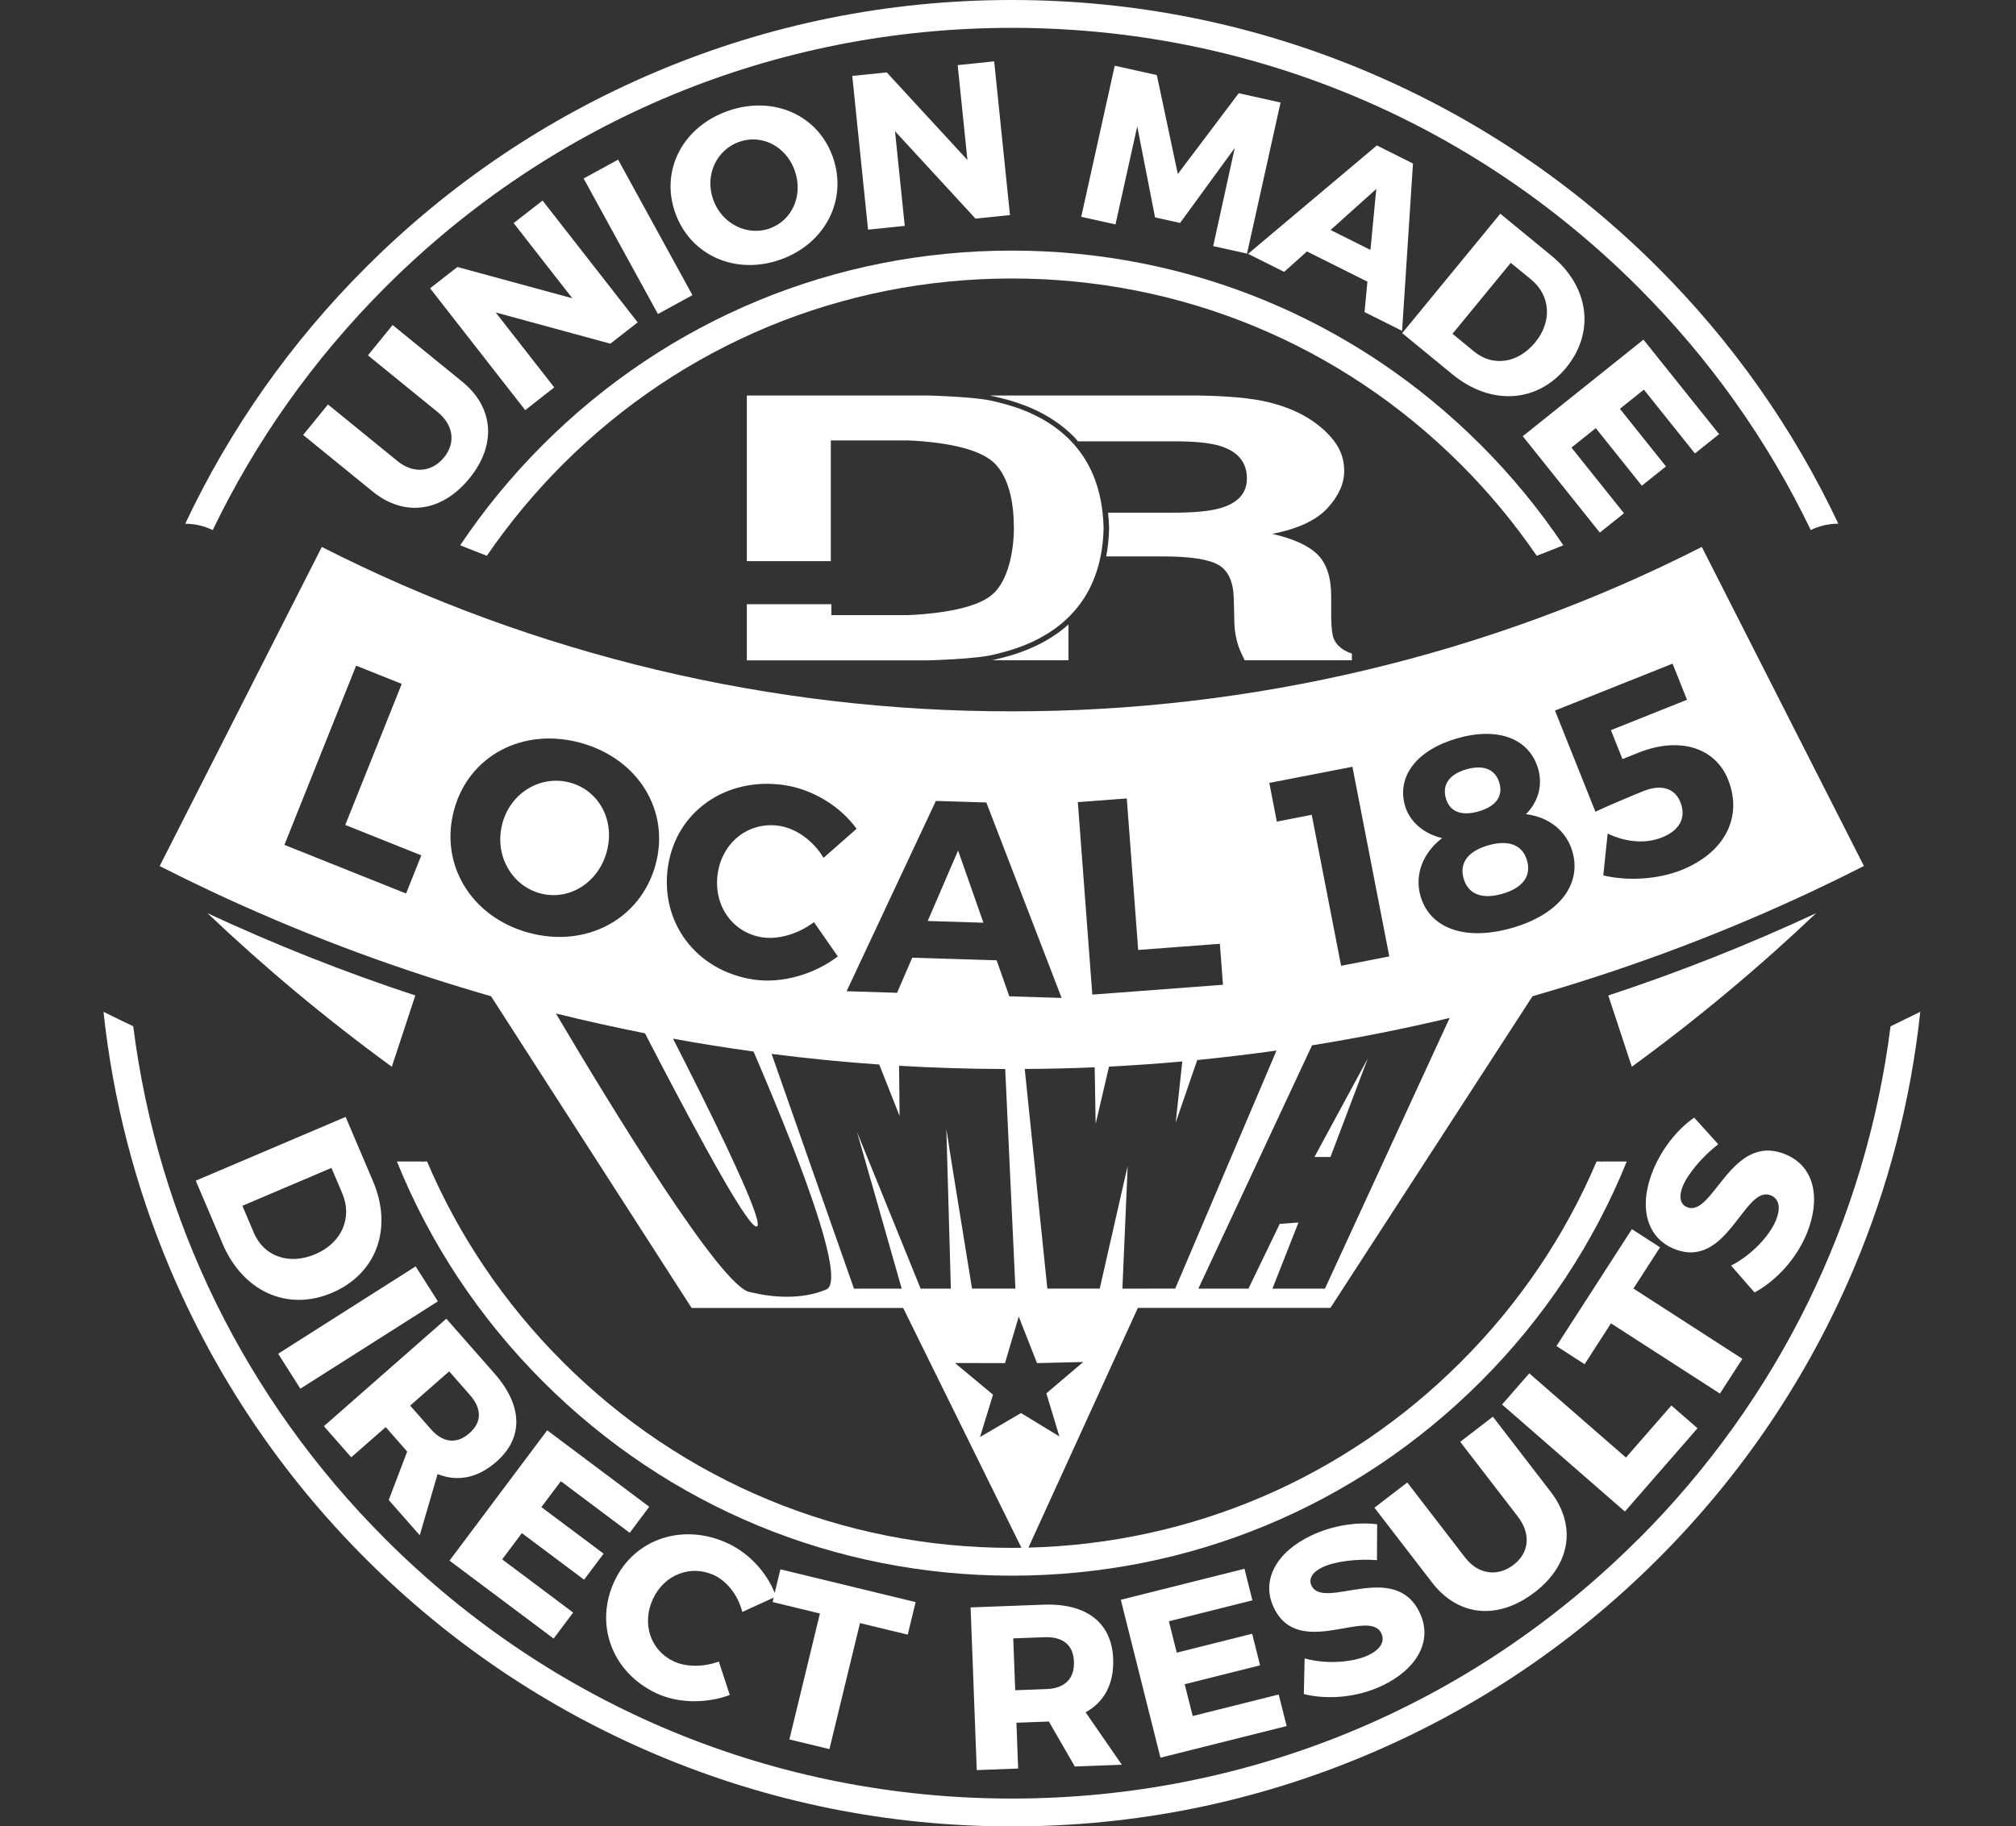 <?xml version="1.0" encoding="UTF-8"?><svg id="Layer_1" xmlns="http://www.w3.org/2000/svg" viewBox="0 0 399.48 362"><rect x="0" y="0" width="399.48" height="362" fill="#333333" stroke="none"/><defs><style>.cls-1{fill:#fff;}</style></defs><path class="cls-1" d="m324.61,305.09c-33.15,33.15-77.23,51.4-124.11,51.4s-90.96-18.25-124.11-51.4c-27.81-27.8-45.13-63.29-49.99-101.67-1.97-.94-3.93-1.9-5.89-2.87,1.88,17.54,6.28,34.6,13.18,50.91,9.12,21.55,22.17,40.91,38.8,57.53,16.63,16.62,35.99,29.67,57.55,38.79,22.32,9.44,46.03,14.23,70.47,14.23s48.15-4.79,70.47-14.23c21.56-9.12,40.92-22.17,57.55-38.79,16.63-16.62,29.68-35.98,38.8-57.53,6.9-16.31,11.3-33.37,13.18-50.91-1.96.97-3.92,1.93-5.89,2.88-4.87,38.38-22.19,73.87-49.99,101.67"/><path class="cls-1" d="m42.16,105.06c8.48-17.64,19.97-33.9,34.21-48.15C109.53,23.77,153.61,5.52,200.49,5.52s90.96,18.25,124.11,51.4c14.25,14.24,25.74,30.51,34.21,48.14,1.68-.82,3.55-1.26,5.44-1.26,0,0,.01,0,.02,0-8.9-18.86-20.9-35.92-35.77-50.79-16.63-16.62-35.99-29.67-57.55-38.79C248.64,4.79,224.93,0,200.49,0s-48.15,4.79-70.47,14.23c-21.56,9.12-40.92,22.17-57.55,38.79-14.87,14.87-26.87,31.93-35.77,50.79,0,0,.01,0,.02,0,1.89,0,3.75.44,5.44,1.26"/><path class="cls-1" d="m91.2,108.08c1.75.71,3.51,1.4,5.27,2.08,4.4-6.42,9.42-12.49,15.04-18.11,23.77-23.76,55.37-36.85,88.98-36.85s65.21,13.09,88.98,36.85c5.62,5.62,10.64,11.69,15.04,18.11,1.76-.67,3.52-1.37,5.27-2.08-4.75-7.09-10.23-13.77-16.41-19.94-24.81-24.8-57.8-38.47-92.89-38.47s-68.07,13.66-92.89,38.47c-6.17,6.17-11.65,12.85-16.41,19.94"/><polyline class="cls-1" points="263.64 229.32 263.64 229.32 264.5 227.05 264.5 227.05 271.04 209.78 260.47 229.32 263.64 229.32"/><path class="cls-1" d="m337.21,108.41c-42.15,21.46-89.28,32.64-136.72,32.58-47.44.06-94.56-11.12-136.72-32.58l-32.13,63.25c3.36,1.71,6.75,3.37,10.16,4.97,17.11,8.05,34.85,14.76,52.99,20.1.83.25,1.67.49,2.51.73l39.75,61.79h41.92l23.43,47.53c-.63,0-1.27.02-1.9.02-33.61,0-65.21-13.09-88.98-36.85-11.6-11.6-20.66-25.07-26.89-39.73h-.86l-.04.12-.17-.12h-4.91c6.52,16.14,16.28,30.96,28.96,43.63,24.81,24.8,57.8,38.46,92.89,38.46s68.07-13.66,92.89-38.46c12.68-12.68,22.44-27.5,28.96-43.63h-4.91l-.16.11-.04-.11h-.87c-6.23,14.66-15.28,28.13-26.89,39.73-22.99,22.99-53.31,35.98-85.69,36.8l21.68-47.51h38.16l40.05-61.78c.84-.24,1.68-.49,2.53-.74,18.14-5.34,35.88-12.05,52.98-20.1,3.41-1.61,6.8-3.26,10.16-4.97l-32.13-63.25m-15.72,42.06l3.2-1.28c8.12-3.24,15.19-1,17.73,5.34,2.98,7.46-.68,14.51-9.26,17.94-4.67,1.86-10.71,2.21-15.47,1.05l.87-8.29c3.77,1.79,7.58,2.03,10.78.76,3.5-1.4,4.84-3.93,3.63-6.98-1.11-2.79-3.79-3.6-7.3-2.21-1.83.73-7.42,3.08-9.54,4.1l-8.01-20.05,23.3-9.3,2.86,7.16-15.08,6.02,2.29,5.74Zm-43.09,9.24c-1.68-5.88,2.4-11.09,10.39-13.37,8.09-2.31,14.29.07,16.01,6.11.92,3.2,0,6.54-2.45,8.94,4.53.52,8.06,3.32,9.23,7.42,1.89,6.62-2.79,12.51-11.99,15.13-9.2,2.63-16.27.16-18.13-6.36-1.2-4.2.51-8.56,4.29-11.45-3.6-.85-6.43-3.22-7.35-6.42Zm-3.11,29.87l-9.55,1.86-5.82-29.93-6.92,1.35-1.49-7.67,16.47-3.2,7.31,37.6Zm-32.96,5.62l-25.89,1.95-2.87-38.15,9.7-.73,2.26,30.03,16.19-1.22.61,8.12Zm-42.34,2.28l-2.51-7.13-16.72-.52-3.01,6.96-10-.31,17.69-37.72,10,.31,14.92,38.74-10.38-.32Zm-48.89-11.68c3.19.48,7.12-.7,10.18-3.01l4.73,6.79c-4.68,3.56-11.09,5.42-16.66,4.59-11.41-1.7-18.64-11.35-16.99-22.43,1.63-10.92,11.56-17.83,23.08-16.11,5.62.84,11.09,4.2,14.29,8.65l-6.55,5.76c-2.03-3.4-5.43-5.84-8.78-6.34-6-.9-11.25,3.18-12.18,9.4-.94,6.32,2.88,11.81,8.88,12.71Zm-21.22-14.35c-2.96,10.75-13.74,16.56-25.18,13.42-11.38-3.13-17.69-13.6-14.71-24.4,2.96-10.75,13.69-16.35,25.07-13.22,11.44,3.15,17.77,13.5,14.82,24.2Zm-50.28-35.89l-11.19,27.96,15.07,6.03-3.02,7.56-24.11-9.64,14.21-35.52,9.03,3.61Zm84.13,120.04c-5.03,2.1-10.85,1.56-15.07.52-5.58-.58-27.87-37.23-38.51-55.23,5.85,1.45,11.74,2.76,17.65,3.93,3.54,6.86,7.87,15.13,11.77,22.21,0,0,0,0,0,0h-.01c1.41,2.55,2.76,4.96,3.99,7.09h0c3.23,5.57,5.71,9.27,6.42,8.99.67-.27-.6-3.82-2.88-8.99h0c-.88-1.99-1.9-4.22-3.02-6.59-.08-.17-.15-.33-.23-.5-3.18-6.71-7.07-14.46-10.49-21.15,5.3.97,10.62,1.82,15.96,2.55,2.49,5.8,5.21,12.31,7.67,18.6,0,0,0,0,0,0h0c.4,1.03.79,2.04,1.17,3.05.13.35.26.69.39,1.03.38,1.01.75,2.02,1.11,3h0c4.07,11.24,6.52,20.47,4.07,21.48Zm24.3-28.57h0s-.52-3.21-.52-3.21l.1,3.21h0s0,0,0,0l.2,7.09h0l.6,21.31h-5.99l-8.65-21.32h0l-2.88-7.08h0s-1.09-2.67-1.09-2.67l.77,2.67h0s0,0,0,0l2.02,7.09h.01l6.07,21.31h-9.46l-7.48-21.31h0l-2.49-7.09h0s-6.35-18.13-6.35-18.13c7.09.91,14.2,1.61,21.33,2.11l4.03,10.2-.1-9.95c7,.41,14.02.62,21.03.64l1.03,22.2.99,21.32h-8.6l-3.45-21.31h0l-1.14-7.09Zm21.88,57.69l-7.6-4.63-8.12,4.75,2.57-8.39-7.53-6.28,9.91.02,2.72-9.22,3.62,9.22,9.16-.22-7.31,6.21,2.58,8.54Zm17.27-29.29h-4.78l.92-21.31h0l.11-2.58.02-.42h0s0,0,0,0l-.04.17-.65,2.81-4.85,21.32h-10.38l-2.2-21.32h.02l-.74-7.08-1.56-15.13c4.62-.03,9.24-.13,13.86-.33l.19,11.21,2.65-11.35c4.85-.25,9.69-.58,14.52-1.02l-1.31,12.12,4.27-12.4c5.25-.52,10.48-1.15,15.71-1.88l-7.99,18.78-2.04,4.8-.97,2.29h0l-9.07,21.31h-5.72Zm35.36,0h-10.41l5.16-13.11-3.71.27-6.2,12.84h-9.93l9.96-21.32,1.77-3.79,1.53-3.28h0,0s9.27-19.84,9.27-19.84c9.15-1.47,18.25-3.28,27.27-5.43l-24.72,53.67Z"/><path class="cls-1" d="m99.57,163.17c-1.71,6.22,1.76,12.33,7.4,13.88,5.69,1.57,11.54-1.98,13.25-8.2,1.71-6.22-1.53-12.15-7.22-13.72-5.69-1.57-11.73,1.82-13.44,8.03"/><path class="cls-1" d="m290.02,174.12c.89,3.1,3.59,4.2,7.64,3.05,4.05-1.16,5.83-3.48,4.92-6.64-.87-3.05-3.63-4.14-7.67-2.98-4.05,1.16-5.76,3.52-4.89,6.57"/><path class="cls-1" d="m292.98,160.83c3.42-.98,4.89-2.99,4.14-5.61-.78-2.73-3.11-3.71-6.52-2.74-3.42.98-4.87,3.04-4.09,5.77.75,2.63,3.06,3.56,6.48,2.58"/><polyline class="cls-1" points="183.83 182.55 194.87 182.89 189.85 168.58 183.83 182.55"/><path class="cls-1" d="m82.29,197.31c-14.04-4.62-27.79-10.07-41.18-16.31,11.29,10.73,23.49,20.93,36.53,30.44l4.66-14.14"/><path class="cls-1" d="m318.69,197.31l4.66,14.13c13.04-9.51,25.23-19.71,36.52-30.44-13.39,6.24-27.15,11.69-41.18,16.31"/><path class="cls-1" d="m218.09,110.27c.34-1.69.55-3.53.59-5.54v-.18c-.02-1.04-.1-2.02-.2-2.97-.71-6.44-3.21-10.98-6.3-14.19-3.48-3.61-7.68-5.56-10.89-6.64-1.95-.66-3.53-1-4.34-1.21-3.52-.92-13.12-1.15-13.12-1.15h-35.84v32.84h16.64v-23.93h15.27s8.79.2,14.05,2.53c1.16.51,2.19,1.12,2.98,1.86,3.51,3.27,3.93,9.62,3.95,12.03l.03.93s.18,8.81-3.94,12.88c-.73.72-1.7,1.32-2.81,1.82-5.17,2.35-14.26,2.57-14.26,2.57h-15.15v-2.16h-16.76v11.13h35.84s9.6-.23,13.12-1.15c.41-.11,1.02-.25,1.77-.45.73-.19,1.61-.44,2.57-.77,3.06-1.04,7.05-2.85,10.43-6.17,2.87-2.81,5.3-6.7,6.37-12.1"/><path class="cls-1" d="m219.17,110.29h11.32c5.35,0,9,.56,10.95,1.68,1.95,1.11,2.96,3.35,3.04,6.69l.12,4.88c.02.81.11,1.61.25,2.39.13.72.31,1.43.55,2.13.24.71.66,1.65,1.23,2.81h21.25v-1.32c-1.12-.38-1.99-.89-2.63-1.53-.43-.43-.76-.92-.97-1.46-.31-.77-.47-2.16-.5-4.18,0-.23,0-.46,0-.7v-3.52c0-3.68-.89-6.41-2.65-8.2-1.77-1.79-4.77-3.17-9.01-4.14,5.08-1,8.72-2.7,10.93-5.11,2.21-2.41,3.31-4.86,3.31-7.36,0-2.07-.57-3.9-1.7-5.52-1.14-1.61-2.67-3.09-4.62-4.42-2.35-1.61-5.22-2.84-8.6-3.67-3.38-.83-8.21-1.28-14.49-1.35h-40.86c.42.08.81.16,1.15.24l.54.13c.9.22,2.26.55,3.88,1.1,4.58,1.54,8.39,3.86,11.31,6.89.23.23.43.49.64.73h19.32c3.95,0,6.91.31,8.88.93,3.51,1.1,5.27,3.24,5.27,6.43,0,2.96-1.81,4.93-5.45,5.93-2.05.57-5.13.85-9.23.85h-12.83c.11,1.05.18,2.01.2,2.94v.2c-.04,1.92-.23,3.77-.57,5.52"/><path class="cls-1" d="m197.77,130.59l-.55.14c-.2.05-.41.1-.64.14h15.14v-7.09c-2.6,2.33-5.8,4.18-9.54,5.51-.18.07-.36.14-.55.2-1.6.54-2.96.88-3.86,1.09"/><path class="cls-1" d="m44.09,246.49c4.06,9.55,12.91,13.5,21.69,9.76,8.83-3.75,12.11-12.77,8.14-22.1l-5.43-12.77-29.7,12.64,5.31,12.47m21.58-14.99l2.15,5.05c2.04,4.79-.09,9.81-5.35,12.04-5.22,2.22-10.19.43-12.16-4.2l-2.29-5.39,17.65-7.51Z"/><polyline class="cls-1" points="86.77 257.94 82.36 251.01 55.12 268.32 59.52 275.25 86.77 257.94"/><path class="cls-1" d="m83.18,304.29l3.53-12.12c3.92,1.59,7.95.81,11.66-2.45,5.41-4.75,5.23-11.1-.4-17.5l-9.53-10.84-24.26,21.3,5.42,6.17,6.83-5.99,4.11,4.68.15.17-3.66,9.6,6.15,7m5.83-32.49l4.11,4.68c2.34,2.67,2.43,5.35-.1,7.57-2.56,2.25-5.29,1.88-7.63-.79l-4.11-4.68,7.73-6.79Z"/><polyline class="cls-1" points="124.78 303.82 128.65 298.65 108.43 283.5 89.07 309.33 109.7 324.78 113.57 319.62 99.51 309.08 103.41 303.88 115.74 313.11 119.61 307.95 107.28 298.72 111.13 293.59 124.78 303.82"/><path class="cls-1" d="m164.36,346.67l6.05-24.96,9.46,2.29,1.57-6.45-26.8-6.5-1.13,4.68c-1.63-4.11-5.07-7.84-9.18-9.78-8.88-4.19-18.59-1.02-22.56,7.41-4.03,8.55-.53,18.1,8.27,22.25,4.3,2.03,9.93,2.08,14.57.35l-2.17-6.63c-3.03,1.12-6.49,1.12-8.95-.04-4.63-2.18-6.38-7.55-4.08-12.42,2.26-4.8,7.5-6.81,12.13-4.63,2.59,1.22,4.73,4.02,5.55,7.26l6.22-2.84-.21.88,9.37,2.27-6.05,24.96,7.98,1.93"/><path class="cls-1" d="m207.85,341.24l5.13,8.89,9.31-.35-7.17-10.39c3.71-2.03,5.65-5.66,5.46-10.59-.27-7.19-5.31-11.06-13.83-10.74l-14.42.54,1.22,32.25,8.2-.31-.34-9.08,6.45-.24m-6.69-6.21l-.39-10.27,6.22-.23c3.55-.13,5.69,1.49,5.81,4.86.13,3.41-1.88,5.28-5.42,5.42l-6.22.23Z"/><polyline class="cls-1" points="254.95 342.12 253.38 335.86 236.34 340.13 234.75 333.83 249.69 330.08 248.12 323.82 233.18 327.57 231.62 321.35 248.17 317.2 246.6 310.94 222.09 317.09 229.95 348.39 254.95 342.12"/><path class="cls-1" d="m271.13,328.08c-3.04,1.44-8.37,1.83-12.61.63l-.16,7.07c4.8,1.19,10.67.65,15.54-1.67,6.5-3.09,10.2-8.62,7.43-14.45-5.01-10.53-19.05-.34-21.45-5.38-.67-1.42.28-2.74,2.2-3.65,2.37-1.13,6.84-1.72,10.77-1.39l.04-7.11c-3.93-.53-8.83.22-13.04,2.21-7,3.32-10,8.93-7.44,14.31,4.91,10.33,18.85-.08,21.31,5.09.79,1.66-.25,3.23-2.58,4.34"/><path class="cls-1" d="m304.08,315.63c7.16-5.51,8.37-13.24,3.16-20l-11.42-14.83-6.47,4.98,11.42,14.83c2.67,3.47,2.22,7.19-.85,9.55-3.11,2.39-6.97,1.99-9.64-1.49l-11.42-14.83-6.51,5,11.42,14.83c5.2,6.76,13.1,7.49,20.3,1.95"/><polyline class="cls-1" points="336.37 283.09 331.19 278.58 322.19 288.9 303.03 272.21 297.64 278.39 321.98 299.6 336.37 283.09"/><polyline class="cls-1" points="345.26 269.33 323.67 255.4 328.95 247.23 323.37 243.63 308.42 266.8 314 270.4 319.22 262.3 340.81 276.22 345.26 269.33"/><path class="cls-1" d="m340.48,226.8l-4.77-5.28c-3.26,2.25-6.38,6.11-8.14,10.42-2.93,7.17-1.36,13.34,4.15,15.59,10.59,4.32,13.88-12.76,19.17-10.6,1.71.7,1.99,2.56,1.02,4.95-1.27,3.12-4.95,6.99-8.89,8.97l4.65,5.33c4.35-2.36,8.32-6.71,10.36-11.71,2.72-6.66,1.72-13.24-4.26-15.68-10.8-4.41-14.3,12.59-19.47,10.48-1.45-.59-1.64-2.21-.84-4.18.99-2.43,3.89-5.88,7.02-8.29"/><path class="cls-1" d="m78.77,91.39l-13.78-11.22-4.92,6.04,13.78,11.22c6.28,5.11,13.73,4.07,19.17-2.62,5.42-6.65,4.84-14.06-1.44-19.17l-13.78-11.22-4.89,6.01,13.78,11.22c3.23,2.62,3.62,6.16,1.3,9.01-2.35,2.88-6,3.35-9.23.73"/><polyline class="cls-1" points="85.22 57.14 104.07 81.29 109.83 76.79 98.22 61.93 120.94 68.12 126.36 63.9 107.51 39.75 101.78 44.22 113.41 59.12 90.64 52.92 85.22 57.14"/><polyline class="cls-1" points="115.65 35.38 130.37 62.24 137.21 58.5 122.48 31.64 115.65 35.38"/><path class="cls-1" d="m144.24,21.99c-8.92,3.13-13.42,11.72-10.46,20.14,2.97,8.46,11.9,12.47,20.82,9.34,8.96-3.15,13.4-11.9,10.44-20.32-2.94-8.38-11.84-12.31-20.8-9.16m8.28,23.3c-4.42,1.55-9.5-.88-11.21-5.76-1.71-4.87.71-9.85,5.17-11.42,4.46-1.57,9.3.86,11.01,5.73,1.71,4.87-.52,9.87-4.98,11.44Z"/><polyline class="cls-1" points="168.88 15.05 172.01 45.52 179.28 44.77 177.35 26.01 193.3 43.33 200.13 42.63 197 12.16 189.77 12.91 191.7 31.71 175.71 14.35 168.88 15.05"/><polyline class="cls-1" points="233.39 34.49 229.23 14.88 220.89 13.03 214.25 42.98 221.04 44.48 225.35 25.05 228.88 43.09 233.84 44.19 244.67 29.33 240.4 48.78 247.1 50.27 253.75 20.32 245.46 18.48 233.39 34.49"/><path class="cls-1" d="m247.3,50.31l7.16,3.58,4.52-4.05,11.98,5.99-.57,6.03,7.44,3.72,2.16-33.17-7.16-3.58-25.53,21.49m24.27-.78l-7.91-3.95,9.06-8.14-1.16,12.09Z"/><path class="cls-1" d="m310.33,72.89c5.78-7.03,4.58-16.06-2.86-22.17l-10.18-8.36-19.44,23.67,9.95,8.16c7.61,6.25,16.79,5.69,22.54-1.31m-10.97-20.78l4.03,3.3c3.82,3.14,4.24,8.29.79,12.48-3.42,4.16-8.39,4.83-12.07,1.81l-4.3-3.53,11.55-14.07Z"/><polyline class="cls-1" points="301.74 86.46 316.7 105.17 317.02 105.56 321.8 101.73 311.39 88.71 316.21 84.86 325.34 96.27 330.12 92.45 320.99 81.03 325.74 77.23 335.86 89.88 340.65 86.05 325.66 67.32 301.74 86.46"/></svg>